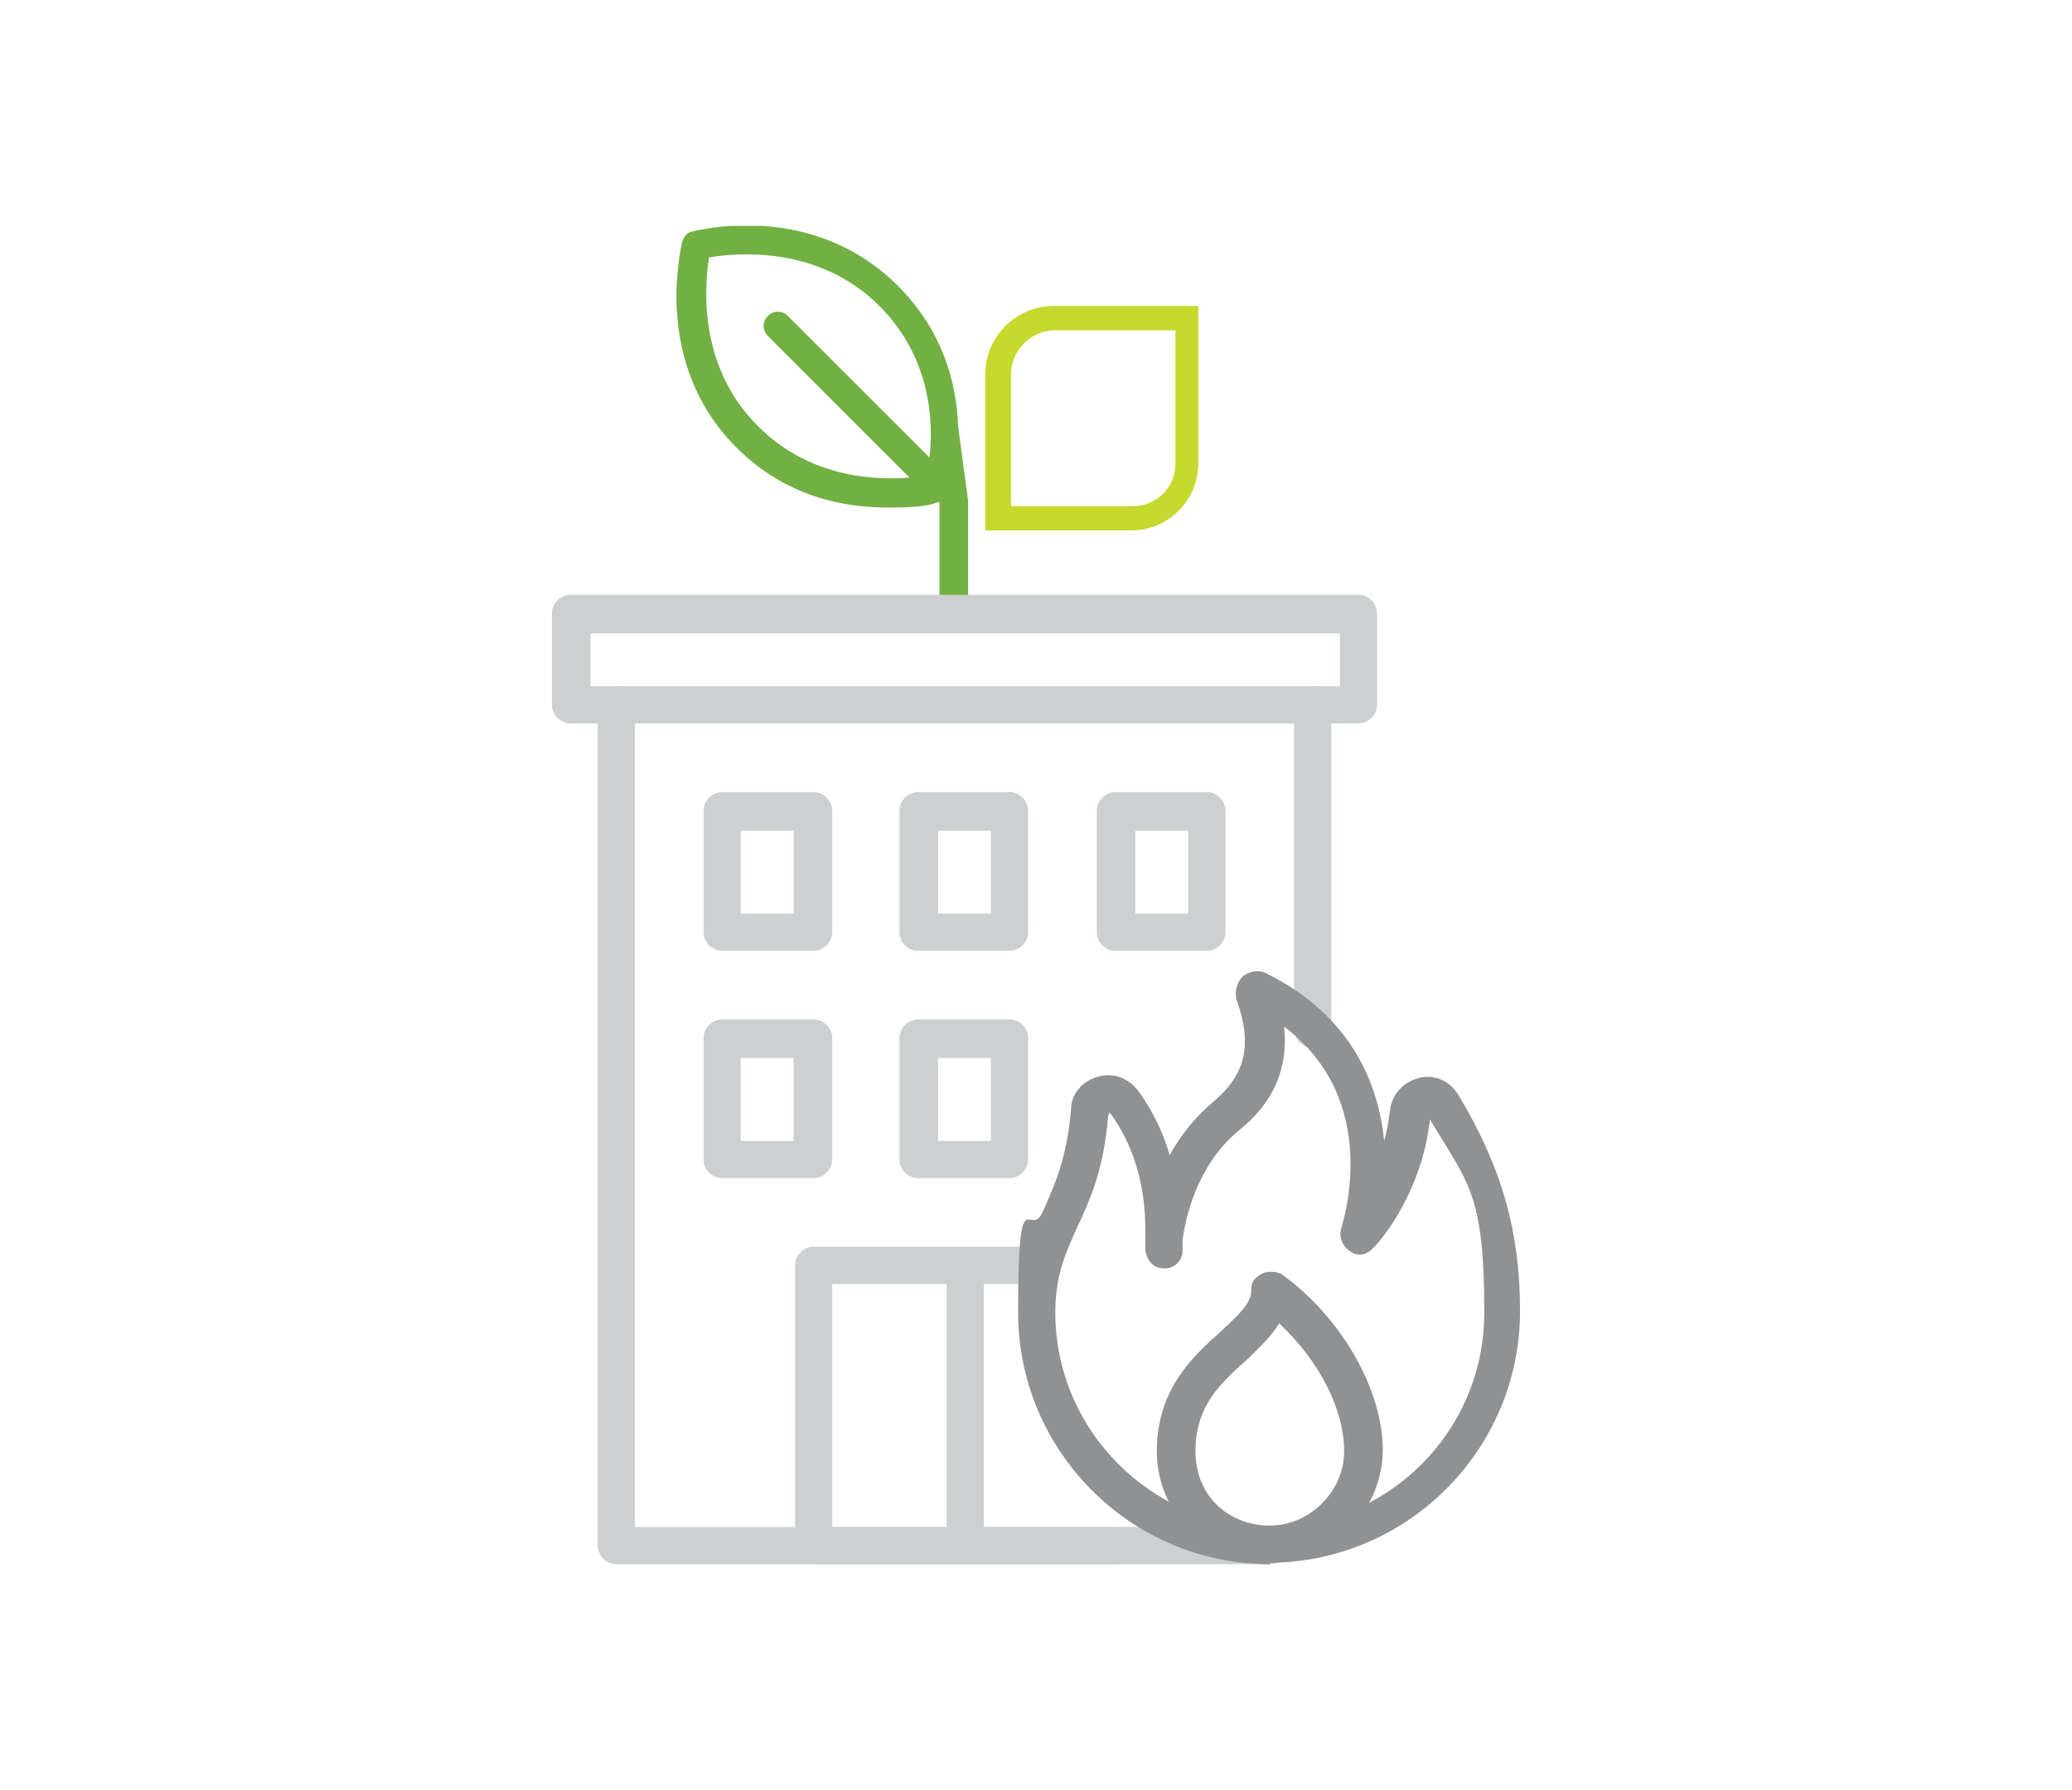 <?xml version="1.0" encoding="UTF-8"?>
<svg id="Layer_1" data-name="Layer 1" xmlns="http://www.w3.org/2000/svg" xmlns:xlink="http://www.w3.org/1999/xlink" version="1.1" viewBox="0 0 144.9 125.2">
  <defs>
    <style>
      .cls-1 {
        fill: #73b043;
      }

      .cls-1, .cls-2, .cls-3, .cls-4, .cls-5 {
        stroke-width: 0px;
      }

      .cls-6 {
        clip-path: url(#clippath);
      }

      .cls-2 {
        fill: none;
      }

      .cls-3 {
        fill: #8f9193;
      }

      .cls-4 {
        fill: #cdd0d0;
      }

      .cls-7 {
        clip-path: url(#clippath-1);
      }

      .cls-5 {
        fill: #c6d92d;
      }
    </style>
    <clipPath id="clippath">
      <rect class="cls-2" x="38.6" y="15.8" width="67.7" height="93.6"/>
    </clipPath>
    <clipPath id="clippath-1">
      <rect class="cls-2" x="38.6" y="41.6" width="67.7" height="67.8"/>
    </clipPath>
  </defs>
  <g class="cls-6">
    <path class="cls-5" d="M70.7,35.4h8.5c1.7,0,3-1.3,3-3v-9.3h-8.4c-1.7,0-3.1,1.4-3.1,3.1v9.2ZM79.1,37.1h-10.2v-10.9c0-2.6,2.1-4.8,4.8-4.8h10.1v11c0,2.6-2.1,4.7-4.7,4.7"/>
    <path class="cls-1" d="M49.6,18c1.8-.3,7.6-.9,11.9,3.4,3.6,3.6,3.8,8.1,3.5,10.6l-9.9-9.9c-.4-.4-1-.4-1.4,0-.4.4-.4,1,0,1.4l9.9,9.9c-2.5.2-7,0-10.6-3.6-4.3-4.3-3.7-10-3.4-11.9M67,29.8c-.1-2.9-1-6.6-4.2-9.8-6-6-14-3.9-14.4-3.8-.3,0-.6.4-.7.7,0,.3-2.2,8.4,3.8,14.4,3.5,3.5,7.6,4.2,10.6,4.2s3.1-.3,3.6-.4v7.6h2v-7.7"/>
    <path class="cls-4" d="M79.4,63.9h3.7v-5.8h-3.7v5.8ZM84.4,66.5h-6.4c-.7,0-1.3-.6-1.3-1.3v-8.5c0-.7.6-1.3,1.3-1.3h6.4c.7,0,1.3.6,1.3,1.3v8.5c0,.7-.6,1.3-1.3,1.3"/>
    <path class="cls-4" d="M73.4,48h20.3v-3.7h-52.4v3.7h32.2ZM95,50.6h-55.1c-.7,0-1.3-.6-1.3-1.3v-6.4c0-.7.6-1.3,1.3-1.3h55.1c.7,0,1.3.6,1.3,1.3v6.4c0,.7-.6,1.3-1.3,1.3"/>
    <path class="cls-4" d="M67.5,109.2c-.7,0-1.3-.6-1.3-1.3v-19.3c0-.7.6-1.3,1.3-1.3s1.3.6,1.3,1.3v19.3c0,.7-.6,1.3-1.3,1.3"/>
    <path class="cls-4" d="M51.8,63.9h3.7v-5.8h-3.7v5.8ZM56.9,66.5h-6.4c-.7,0-1.3-.6-1.3-1.3v-8.5c0-.7.6-1.3,1.3-1.3h6.4c.7,0,1.3.6,1.3,1.3v8.5c0,.7-.6,1.3-1.3,1.3"/>
    <path class="cls-4" d="M65.6,63.9h3.7v-5.8h-3.7v5.8ZM70.6,66.5h-6.4c-.7,0-1.3-.6-1.3-1.3v-8.5c0-.7.6-1.3,1.3-1.3h6.4c.7,0,1.3.6,1.3,1.3v8.5c0,.7-.6,1.3-1.3,1.3"/>
    <path class="cls-4" d="M51.8,79.8h3.7v-5.8h-3.7v5.8ZM56.9,82.4h-6.4c-.7,0-1.3-.6-1.3-1.3v-8.5c0-.7.6-1.3,1.3-1.3h6.4c.7,0,1.3.6,1.3,1.3v8.5c0,.7-.6,1.3-1.3,1.3"/>
    <path class="cls-4" d="M65.6,79.8h3.7v-5.8h-3.7v5.8ZM70.6,82.4h-6.4c-.7,0-1.3-.6-1.3-1.3v-8.5c0-.7.6-1.3,1.3-1.3h6.4c.7,0,1.3.6,1.3,1.3v8.5c0,.7-.6,1.3-1.3,1.3"/>
    <path class="cls-4" d="M91.8,73.3c-.7,0-1.3-.6-1.3-1.3v-22.7c0-.7.6-1.3,1.3-1.3s1.3.6,1.3,1.3v22.7c0,.7-.6,1.3-1.3,1.3"/>
  </g>
  <g class="cls-7">
    <path class="cls-4" d="M88.8,109.4h-45.7c-.7,0-1.3-.6-1.3-1.3v-58.8c0-.7.6-1.3,1.3-1.3s1.3.6,1.3,1.3v57.5h44.4c.7,0,1.3.6,1.3,1.3s-.6,1.3-1.3,1.3"/>
    <path class="cls-4" d="M78.1,109.4h-21.2c-.7,0-1.3-.6-1.3-1.3v-19.6c0-.7.6-1.3,1.3-1.3h16c.7,0,1.3.6,1.3,1.3s-.6,1.3-1.3,1.3h-14.7v17h19.9c.7,0,1.3.6,1.3,1.3s-.6,1.3-1.3,1.3"/>
    <path class="cls-3" d="M89,69.2s0,0,0,0c0,0,0,0,0,0M77.5,78c-.3,3.8-1.3,6-2.2,7.9-.8,1.8-1.5,3.3-1.5,5.9,0,8.2,6.7,15,15,15s15-6.7,15-15-1.1-9-3.8-13.5c-.6,5.4-3.8,8.9-4,9-.4.5-1.1.6-1.6.2-.5-.3-.8-1-.6-1.6.1-.4,2.9-8.9-4-14.1.3,2.9-.7,5.3-3.2,7.3-2.9,2.4-3.7,6.1-3.9,7.6,0,.5,0,.9,0,.9-.1.7-.7,1.2-1.4,1.1-.7,0-1.2-.7-1.2-1.4,0,0,0-.4,0-.9,0-1.5,0-5.2-2.5-8.6M88.8,109.4c-9.7,0-17.6-7.9-17.6-17.6s.8-5.1,1.7-7c.8-1.8,1.7-3.7,2-7.2,0-1.1.8-2,1.9-2.3,1.1-.3,2.1.1,2.8,1,1.1,1.5,1.8,3.1,2.2,4.5.7-1.3,1.7-2.6,3-3.7,2.3-1.9,2.8-4,1.7-7.1-.2-.6,0-1.3.4-1.7.5-.4,1.2-.5,1.7-.2,6,3,7.8,7.8,8.2,11.7.2-.7.3-1.4.4-2.1.1-1.1.9-2,2-2.3,1.1-.3,2.2.2,2.8,1.2,3,5,4.3,9.5,4.3,15.1,0,9.7-7.9,17.6-17.6,17.6"/>
    <path class="cls-3" d="M89.5,92.5c-.6,1-1.5,1.8-2.3,2.6-1.8,1.6-3.6,3.2-3.6,6.4s2.4,5.2,5.2,5.2,5.2-2.4,5.2-5.2-1.6-6.2-4.6-9M88.8,109.4c-4.3,0-7.9-3.5-7.9-7.9s2.6-6.7,4.5-8.4c1.3-1.2,2.1-2,2.1-2.8s.3-.9.7-1.2c.4-.2,1-.2,1.4,0,4.2,3,7.1,8.1,7.1,12.3s-3.5,7.9-7.9,7.9"/>
  </g>
</svg>